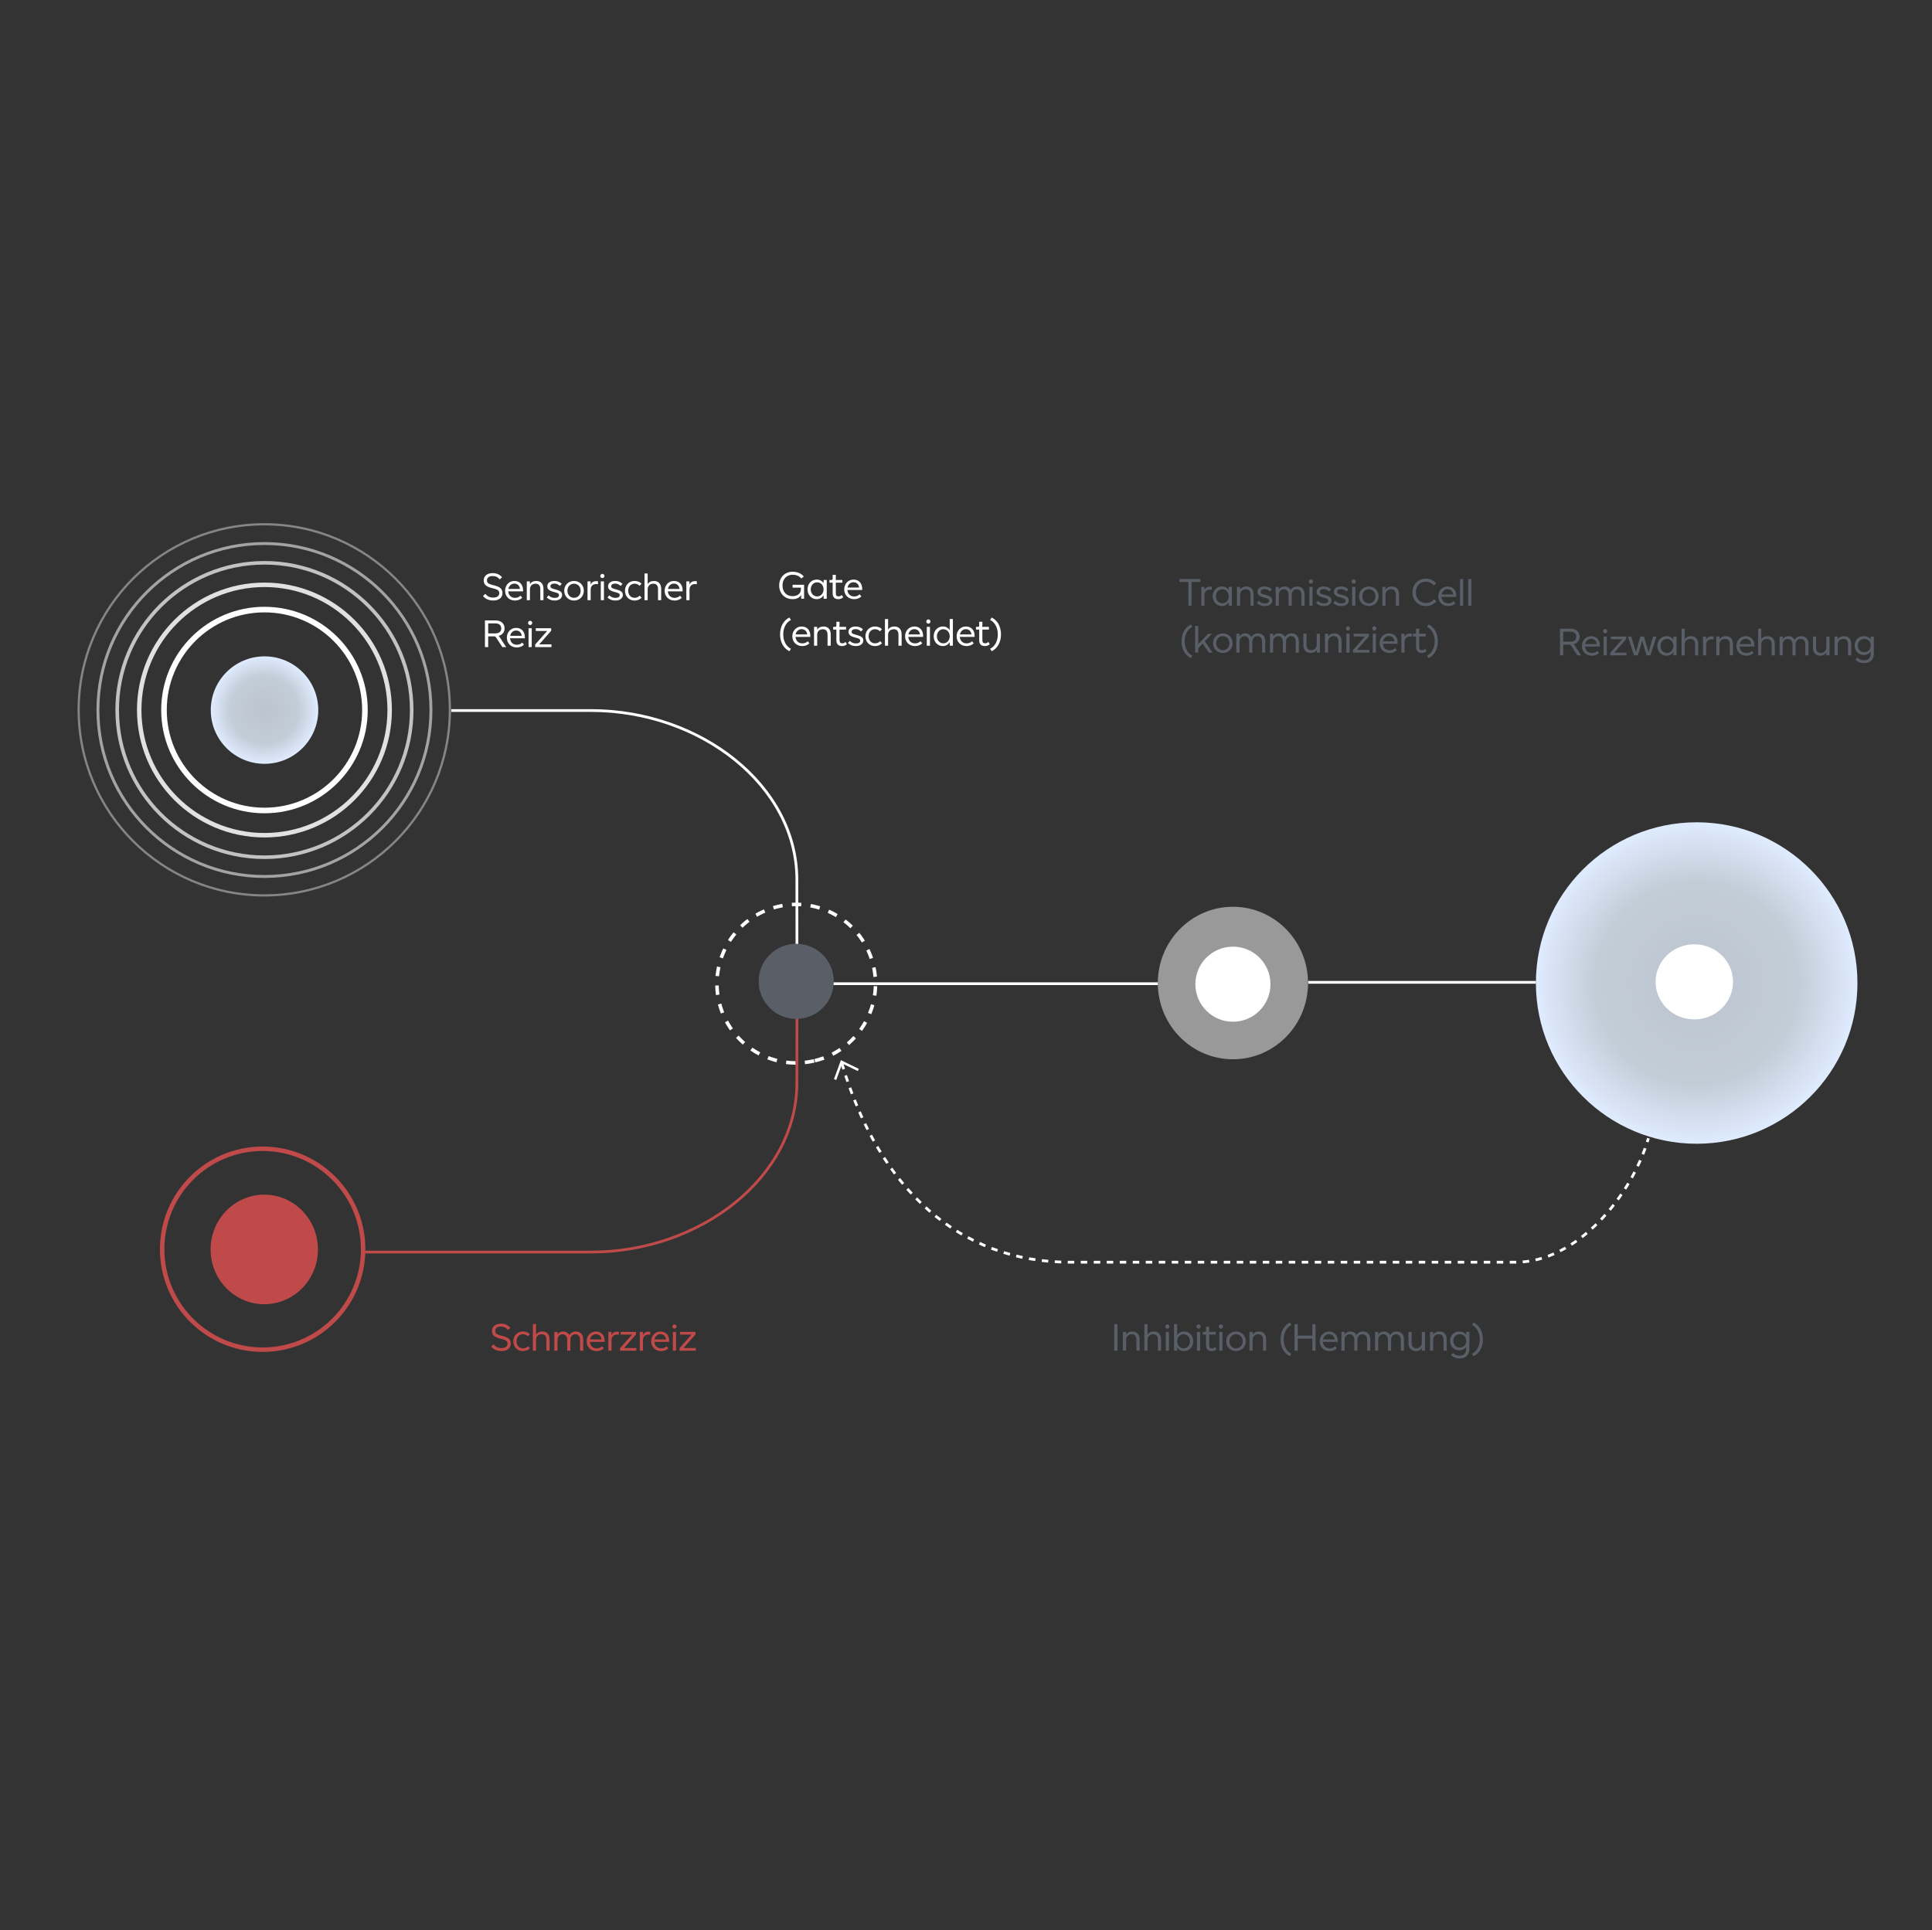 <svg width="1400" height="1399" viewBox="0 0 1400 1399" fill="none" xmlns="http://www.w3.org/2000/svg">
<rect x="0" y="0" width="1400" height="1399" fill="#333333" stroke="none"/>
<path d="M1229.47 829.002C1293.81 829.002 1345.97 776.843 1345.97 712.501C1345.97 648.159 1293.81 596 1229.47 596C1165.13 596 1112.97 648.159 1112.97 712.501C1112.97 776.843 1165.13 829.002 1229.47 829.002Z" fill="url(#paint0_radial_1457_4887)"/>
<path d="M1227.77 738.863C1243.27 738.863 1255.83 726.686 1255.83 711.651C1255.83 696.617 1243.27 684.439 1227.77 684.439C1212.26 684.439 1199.71 696.638 1199.71 711.651C1199.71 726.665 1212.26 738.863 1227.77 738.863Z" fill="white"/>
<path d="M1130.43 475V455.68H1132.02H1132.78H1138.1C1142.07 455.68 1144.65 457.976 1144.65 461.448C1144.65 464.192 1143.05 466.152 1140.37 466.908C1140.7 467.216 1140.95 467.58 1141.21 467.972L1145.8 475H1143.03L1138.57 468.168C1138.01 467.3 1137.82 467.244 1136.75 467.244H1132.78V475H1130.43ZM1132.78 465.088H1137.87C1140.67 465.088 1142.24 463.8 1142.24 461.504C1142.24 459.152 1140.67 457.836 1137.87 457.836H1132.78V465.088ZM1153.49 475.28C1149.29 475.28 1146.3 472.34 1146.3 468.168C1146.3 464.164 1149.21 461.084 1153.02 461.084C1156.94 461.084 1159.35 463.828 1159.35 467.804C1159.35 468.168 1159.35 468.392 1159.32 468.616H1148.62C1148.82 471.472 1150.72 473.32 1153.52 473.32C1155.12 473.32 1156.43 472.788 1157.47 471.752L1158.73 473.264C1157.44 474.552 1155.59 475.28 1153.49 475.28ZM1148.71 466.852H1157.08C1156.83 464.5 1155.29 463.016 1152.99 463.016C1150.81 463.016 1149.15 464.584 1148.71 466.852ZM1162.03 475V461.364H1164.32V475H1162.03ZM1163.18 459.012C1162.31 459.012 1161.66 458.34 1161.66 457.472C1161.66 456.604 1162.31 455.96 1163.18 455.96C1164.04 455.96 1164.69 456.604 1164.69 457.472C1164.69 458.34 1164.04 459.012 1163.18 459.012ZM1166.83 475V473.18L1175.54 463.324H1167.28V461.364H1178.42V463.184L1169.74 473.04H1178.64V475H1166.83ZM1179.63 461.364H1182.04L1185.12 471.5C1185.26 471.976 1185.34 472.256 1185.48 472.732C1185.62 472.256 1185.68 471.976 1185.82 471.5L1188.68 461.364H1191.28L1194.25 471.5C1194.39 471.976 1194.47 472.256 1194.61 472.732C1194.75 472.256 1194.81 471.976 1194.95 471.5L1197.92 461.364H1200.32L1195.93 475H1193.18L1190.33 465.48C1190.19 465.032 1190.1 464.724 1189.99 464.276C1189.85 464.724 1189.77 465.032 1189.63 465.48L1186.8 475H1184.06L1179.63 461.364ZM1207.65 475.28C1203.79 475.28 1200.96 472.256 1200.96 468.168C1200.96 464.08 1203.79 461.084 1207.65 461.084C1209.7 461.084 1211.43 461.98 1212.58 463.66V461.364H1214.88V475H1212.61V472.48C1211.46 474.272 1209.67 475.28 1207.65 475.28ZM1207.93 473.292C1210.59 473.292 1212.58 471.08 1212.58 468.168C1212.58 465.284 1210.59 463.072 1207.93 463.072C1205.27 463.072 1203.28 465.284 1203.28 468.168C1203.28 471.08 1205.27 473.292 1207.93 473.292ZM1218.52 475V455.68H1220.82V463.324C1221.8 461.896 1223.26 461.084 1225.36 461.084C1228.55 461.084 1230.62 463.044 1230.62 466.852V475H1228.32V467.048C1228.32 464.108 1226.87 463.072 1224.91 463.072C1222.47 463.072 1220.82 464.696 1220.82 467.104V475H1218.52ZM1234.07 475V461.364H1236.31V463.716C1236.9 462.344 1238.21 461.196 1240.4 461.196C1240.96 461.196 1241.35 461.224 1241.66 461.308V463.492C1241.29 463.38 1240.76 463.324 1240.31 463.324C1237.46 463.324 1236.36 465.396 1236.36 467.272V475H1234.07ZM1243.68 475V461.364H1245.95V463.324C1246.98 461.84 1248.52 461.084 1250.51 461.084C1253.84 461.084 1255.78 463.184 1255.78 466.852V475H1253.48V467.048C1253.48 464.444 1252.3 463.072 1250.06 463.072C1247.63 463.072 1245.98 464.696 1245.98 467.104V475H1243.68ZM1265.47 475.28C1261.27 475.28 1258.27 472.34 1258.27 468.168C1258.27 464.164 1261.19 461.084 1264.99 461.084C1268.91 461.084 1271.32 463.828 1271.32 467.804C1271.32 468.168 1271.32 468.392 1271.29 468.616H1260.6C1260.79 471.472 1262.7 473.32 1265.5 473.32C1267.09 473.32 1268.41 472.788 1269.45 471.752L1270.71 473.264C1269.42 474.552 1267.57 475.28 1265.47 475.28ZM1260.68 466.852H1269.05C1268.8 464.5 1267.26 463.016 1264.97 463.016C1262.78 463.016 1261.13 464.584 1260.68 466.852ZM1274.01 475V455.68H1276.3V463.324C1277.28 461.896 1278.74 461.084 1280.84 461.084C1284.03 461.084 1286.1 463.044 1286.1 466.852V475H1283.81V467.048C1283.81 464.108 1282.35 463.072 1280.39 463.072C1277.95 463.072 1276.3 464.696 1276.3 467.104V475H1274.01ZM1289.55 475V461.364H1291.82V463.38C1292.72 461.896 1294.06 461.112 1295.91 461.084C1297.9 461.028 1299.63 462.064 1300.44 463.716C1301.42 462.008 1303.1 461.084 1305.23 461.084C1308.45 461.084 1310.5 463.296 1310.5 466.852V475H1308.2V467.048C1308.2 464.612 1306.91 463.072 1304.78 463.072C1302.68 463.072 1301.17 464.752 1301.17 467.104V475H1298.88V467.048C1298.88 464.668 1297.53 463.072 1295.46 463.072C1293.36 463.072 1291.85 464.78 1291.85 467.104V475H1289.55ZM1319.02 475.28C1315.8 475.28 1313.73 473.096 1313.73 469.484V461.364H1316.03V469.288C1316.03 471.864 1317.26 473.264 1319.44 473.264C1321.77 473.264 1323.42 471.584 1323.42 469.232V461.364H1325.72V475H1323.45V472.9C1322.5 474.496 1321.01 475.28 1319.02 475.28ZM1329.36 475V461.364H1331.63V463.324C1332.67 461.84 1334.21 461.084 1336.2 461.084C1339.53 461.084 1341.46 463.184 1341.46 466.852V475H1339.16V467.048C1339.16 464.444 1337.99 463.072 1335.75 463.072C1333.31 463.072 1331.66 464.696 1331.66 467.104V475H1329.36ZM1350.93 480.6C1348.19 480.6 1346.06 479.816 1344.57 478.08L1346 476.54C1347.12 477.94 1348.77 478.612 1350.93 478.612C1353.84 478.612 1355.58 476.904 1355.58 473.684V472.256C1354.46 473.852 1352.78 474.72 1350.65 474.72C1346.7 474.72 1343.96 471.892 1343.96 467.888C1343.96 463.884 1346.7 461.084 1350.65 461.084C1352.78 461.084 1354.46 461.924 1355.61 463.52V461.364H1357.87V473.376C1357.87 478.108 1355.19 480.6 1350.93 480.6ZM1350.93 472.732C1353.67 472.732 1355.61 470.716 1355.61 467.888C1355.61 465.06 1353.67 463.072 1350.93 463.072C1348.19 463.072 1346.25 465.06 1346.25 467.888C1346.25 470.716 1348.19 472.732 1350.93 472.732Z" fill="#5A5E67"/>
<path d="M861.13 439V421.836H854.69V419.68H869.894V421.836H863.454V439H861.13ZM870.52 439V425.364H872.76V427.716C873.348 426.344 874.664 425.196 876.848 425.196C877.408 425.196 877.8 425.224 878.108 425.308V427.492C877.744 427.38 877.212 427.324 876.764 427.324C873.908 427.324 872.816 429.396 872.816 431.272V439H870.52ZM885.462 439.28C881.598 439.28 878.77 436.256 878.77 432.168C878.77 428.08 881.598 425.084 885.462 425.084C887.506 425.084 889.242 425.98 890.39 427.66V425.364H892.686V439H890.418V436.48C889.27 438.272 887.478 439.28 885.462 439.28ZM885.742 437.292C888.402 437.292 890.39 435.08 890.39 432.168C890.39 429.284 888.402 427.072 885.742 427.072C883.082 427.072 881.094 429.284 881.094 432.168C881.094 435.08 883.082 437.292 885.742 437.292ZM896.334 439V425.364H898.602V427.324C899.638 425.84 901.178 425.084 903.166 425.084C906.498 425.084 908.43 427.184 908.43 430.852V439H906.134V431.048C906.134 428.444 904.958 427.072 902.718 427.072C900.282 427.072 898.63 428.696 898.63 431.104V439H896.334ZM916.471 439.28C914.063 439.28 912.299 438.524 910.787 437.04L912.159 435.5C913.391 436.732 914.707 437.348 916.471 437.348C918.571 437.348 919.663 436.676 919.663 435.388C919.663 434.268 919.131 433.904 916.583 433.232L916.051 433.092C912.607 432.196 911.207 431.132 911.207 428.976C911.207 426.568 913.223 425.084 916.415 425.084C918.655 425.084 920.223 425.784 921.679 427.156L920.307 428.696C919.103 427.604 917.983 426.988 916.359 426.988C914.539 426.988 913.475 427.716 913.475 428.948C913.475 430.012 914.203 430.46 916.695 431.104L917.227 431.244C920.615 432.14 921.931 433.148 921.931 435.22C921.931 437.684 919.775 439.28 916.471 439.28ZM924.417 439V425.364H926.685V427.38C927.581 425.896 928.925 425.112 930.773 425.084C932.761 425.028 934.497 426.064 935.309 427.716C936.289 426.008 937.969 425.084 940.097 425.084C943.317 425.084 945.361 427.296 945.361 430.852V439H943.065V431.048C943.065 428.612 941.777 427.072 939.649 427.072C937.549 427.072 936.037 428.752 936.037 431.104V439H933.741V431.048C933.741 428.668 932.397 427.072 930.325 427.072C928.225 427.072 926.713 428.78 926.713 431.104V439H924.417ZM948.794 439V425.364H951.09V439H948.794ZM949.942 423.012C949.074 423.012 948.43 422.34 948.43 421.472C948.43 420.604 949.074 419.96 949.942 419.96C950.81 419.96 951.454 420.604 951.454 421.472C951.454 422.34 950.81 423.012 949.942 423.012ZM959.334 439.28C956.926 439.28 955.162 438.524 953.65 437.04L955.022 435.5C956.254 436.732 957.57 437.348 959.334 437.348C961.434 437.348 962.526 436.676 962.526 435.388C962.526 434.268 961.994 433.904 959.446 433.232L958.914 433.092C955.47 432.196 954.07 431.132 954.07 428.976C954.07 426.568 956.086 425.084 959.278 425.084C961.518 425.084 963.086 425.784 964.542 427.156L963.17 428.696C961.966 427.604 960.846 426.988 959.222 426.988C957.402 426.988 956.338 427.716 956.338 428.948C956.338 430.012 957.066 430.46 959.558 431.104L960.09 431.244C963.478 432.14 964.794 433.148 964.794 435.22C964.794 437.684 962.638 439.28 959.334 439.28ZM971.872 439.28C969.464 439.28 967.7 438.524 966.188 437.04L967.56 435.5C968.792 436.732 970.108 437.348 971.872 437.348C973.972 437.348 975.064 436.676 975.064 435.388C975.064 434.268 974.532 433.904 971.984 433.232L971.452 433.092C968.008 432.196 966.608 431.132 966.608 428.976C966.608 426.568 968.624 425.084 971.816 425.084C974.056 425.084 975.624 425.784 977.08 427.156L975.708 428.696C974.504 427.604 973.384 426.988 971.76 426.988C969.94 426.988 968.876 427.716 968.876 428.948C968.876 430.012 969.604 430.46 972.096 431.104L972.628 431.244C976.016 432.14 977.332 433.148 977.332 435.22C977.332 437.684 975.176 439.28 971.872 439.28ZM979.817 439V425.364H982.113V439H979.817ZM980.965 423.012C980.097 423.012 979.453 422.34 979.453 421.472C979.453 420.604 980.097 419.96 980.965 419.96C981.833 419.96 982.477 420.604 982.477 421.472C982.477 422.34 981.833 423.012 980.965 423.012ZM991.925 439.28C987.753 439.28 984.813 436.116 984.813 432.168C984.813 428.22 987.753 425.084 991.925 425.084C996.069 425.084 999.009 428.22 999.009 432.168C999.009 436.116 996.069 439.28 991.925 439.28ZM991.925 437.292C994.669 437.292 996.713 435.164 996.713 432.168C996.713 429.2 994.669 427.072 991.925 427.072C989.153 427.072 987.137 429.2 987.137 432.168C987.137 435.164 989.153 437.292 991.925 437.292ZM1001.69 439V425.364H1003.96V427.324C1005 425.84 1006.54 425.084 1008.53 425.084C1011.86 425.084 1013.79 427.184 1013.79 430.852V439H1011.49V431.048C1011.49 428.444 1010.32 427.072 1008.08 427.072C1005.64 427.072 1003.99 428.696 1003.99 431.104V439H1001.69ZM1033.27 439.28C1027.72 439.28 1023.55 435.276 1023.55 429.34C1023.55 423.404 1027.72 419.4 1033.27 419.4C1036.24 419.4 1038.92 420.632 1040.77 422.844L1038.98 424.328C1037.64 422.592 1035.51 421.584 1033.27 421.584C1029.07 421.584 1025.96 424.608 1025.96 429.34C1025.96 434.072 1029.04 437.096 1033.27 437.096C1035.68 437.096 1037.75 436.116 1039.12 434.324L1040.91 435.808C1039.09 438.02 1036.35 439.28 1033.27 439.28ZM1049.43 439.28C1045.23 439.28 1042.24 436.34 1042.24 432.168C1042.24 428.164 1045.15 425.084 1048.96 425.084C1052.88 425.084 1055.29 427.828 1055.29 431.804C1055.29 432.168 1055.29 432.392 1055.26 432.616H1044.56C1044.76 435.472 1046.66 437.32 1049.46 437.32C1051.06 437.32 1052.37 436.788 1053.41 435.752L1054.67 437.264C1053.38 438.552 1051.53 439.28 1049.43 439.28ZM1044.65 430.852H1053.02C1052.77 428.5 1051.23 427.016 1048.93 427.016C1046.75 427.016 1045.09 428.584 1044.65 430.852ZM1057.97 439V419.68H1060.27V439H1057.97ZM1063.92 439V419.68H1066.21V439H1063.92ZM856.174 464.796C856.174 459.168 858.666 454.688 862.95 452.56L864.042 454.352C860.57 456.088 858.47 460.008 858.47 464.796C858.47 469.584 860.57 473.504 864.042 475.24L862.95 477.032C858.666 474.904 856.174 470.424 856.174 464.796ZM866.008 473V453.68H868.304V467.008C868.528 466.672 868.78 466.364 869.116 466.028L875.472 459.364H878.244L873.036 464.796L878.72 473H876.004L871.468 466.392L868.948 469.024C868.444 469.528 868.304 469.836 868.304 470.536V473H866.008ZM886.128 473.28C881.956 473.28 879.016 470.116 879.016 466.168C879.016 462.22 881.956 459.084 886.128 459.084C890.272 459.084 893.212 462.22 893.212 466.168C893.212 470.116 890.272 473.28 886.128 473.28ZM886.128 471.292C888.872 471.292 890.916 469.164 890.916 466.168C890.916 463.2 888.872 461.072 886.128 461.072C883.356 461.072 881.34 463.2 881.34 466.168C881.34 469.164 883.356 471.292 886.128 471.292ZM895.896 473V459.364H898.164V461.38C899.06 459.896 900.404 459.112 902.252 459.084C904.24 459.028 905.976 460.064 906.788 461.716C907.768 460.008 909.448 459.084 911.576 459.084C914.796 459.084 916.84 461.296 916.84 464.852V473H914.544V465.048C914.544 462.612 913.256 461.072 911.128 461.072C909.028 461.072 907.516 462.752 907.516 465.104V473H905.22V465.048C905.22 462.668 903.876 461.072 901.804 461.072C899.704 461.072 898.192 462.78 898.192 465.104V473H895.896ZM920.274 473V459.364H922.542V461.38C923.438 459.896 924.782 459.112 926.63 459.084C928.618 459.028 930.354 460.064 931.166 461.716C932.146 460.008 933.826 459.084 935.954 459.084C939.174 459.084 941.218 461.296 941.218 464.852V473H938.922V465.048C938.922 462.612 937.634 461.072 935.506 461.072C933.406 461.072 931.894 462.752 931.894 465.104V473H929.598V465.048C929.598 462.668 928.254 461.072 926.182 461.072C924.082 461.072 922.57 462.78 922.57 465.104V473H920.274ZM949.747 473.28C946.527 473.28 944.455 471.096 944.455 467.484V459.364H946.751V467.288C946.751 469.864 947.983 471.264 950.167 471.264C952.491 471.264 954.143 469.584 954.143 467.232V459.364H956.439V473H954.171V470.9C953.219 472.496 951.735 473.28 949.747 473.28ZM960.087 473V459.364H962.355V461.324C963.391 459.84 964.931 459.084 966.919 459.084C970.251 459.084 972.183 461.184 972.183 464.852V473H969.887V465.048C969.887 462.444 968.711 461.072 966.471 461.072C964.035 461.072 962.383 462.696 962.383 465.104V473H960.087ZM975.633 473V459.364H977.929V473H975.633ZM976.781 457.012C975.913 457.012 975.269 456.34 975.269 455.472C975.269 454.604 975.913 453.96 976.781 453.96C977.649 453.96 978.293 454.604 978.293 455.472C978.293 456.34 977.649 457.012 976.781 457.012ZM980.432 473V471.18L989.14 461.324H980.88V459.364H992.024V461.184L983.344 471.04H992.248V473H980.432ZM994.747 473V459.364H997.043V473H994.747ZM995.895 457.012C995.027 457.012 994.383 456.34 994.383 455.472C994.383 454.604 995.027 453.96 995.895 453.96C996.763 453.96 997.407 454.604 997.407 455.472C997.407 456.34 996.763 457.012 995.895 457.012ZM1006.94 473.28C1002.74 473.28 999.743 470.34 999.743 466.168C999.743 462.164 1002.65 459.084 1006.46 459.084C1010.38 459.084 1012.79 461.828 1012.79 465.804C1012.79 466.168 1012.79 466.392 1012.76 466.616H1002.07C1002.26 469.472 1004.17 471.32 1006.97 471.32C1008.56 471.32 1009.88 470.788 1010.91 469.752L1012.17 471.264C1010.89 472.552 1009.04 473.28 1006.94 473.28ZM1002.15 464.852H1010.52C1010.27 462.5 1008.73 461.016 1006.43 461.016C1004.25 461.016 1002.6 462.584 1002.15 464.852ZM1015.47 473V459.364H1017.71V461.716C1018.3 460.344 1019.62 459.196 1021.8 459.196C1022.36 459.196 1022.75 459.224 1023.06 459.308V461.492C1022.7 461.38 1022.17 461.324 1021.72 461.324C1018.86 461.324 1017.77 463.396 1017.77 465.272V473H1015.47ZM1030.2 473.28C1027.6 473.28 1026.14 471.796 1026.14 469.136V461.324H1023.82V459.364H1025.19C1025.92 459.364 1026.14 459.084 1026.14 458.272V455.64H1028.44V458.272C1028.44 458.832 1028.38 459.14 1028.24 459.364H1033.17V461.324H1028.44V468.912C1028.44 470.564 1029 471.264 1030.42 471.264C1031.29 471.264 1031.94 471.012 1032.8 470.284L1033.78 471.964C1032.66 472.916 1031.52 473.28 1030.2 473.28ZM1041.93 464.796C1041.93 470.424 1039.46 474.904 1035.18 477.032L1034.06 475.24C1037.53 473.504 1039.63 469.584 1039.63 464.796C1039.63 460.008 1037.53 456.088 1034.06 454.352L1035.18 452.56C1039.46 454.688 1041.93 459.168 1041.93 464.796Z" fill="#5A5E67"/>
<path d="M893.424 767.776C923.492 767.776 947.848 743.019 947.848 712.502C947.848 681.984 923.472 657.228 893.424 657.228C863.376 657.228 839 681.984 839 712.502C839 743.019 863.376 767.776 893.424 767.776Z" fill="white" fill-opacity="0.5"/>
<path d="M893.424 740.563C908.458 740.563 920.636 728.386 920.636 713.352C920.636 698.317 908.458 686.14 893.424 686.14C878.389 686.14 866.212 698.338 866.212 713.352C866.212 728.365 878.389 740.563 893.424 740.563Z" fill="white"/>
<path d="M574.254 434.28C568.766 434.28 564.622 430.276 564.622 424.34C564.622 418.404 568.794 414.4 574.338 414.4C577.81 414.4 580.61 415.632 582.458 417.844L580.666 419.328C579.322 417.592 577.194 416.584 574.338 416.584C570.138 416.584 567.03 419.608 567.03 424.34C567.03 429.072 570.026 432.096 574.254 432.096C577.81 432.096 580.358 430.276 580.358 427.112V425.936H574.338V423.836H582.682V434H580.554V431.2C579.322 433.272 577.306 434.28 574.254 434.28ZM591.859 434.28C587.995 434.28 585.167 431.256 585.167 427.168C585.167 423.08 587.995 420.084 591.859 420.084C593.903 420.084 595.639 420.98 596.787 422.66V420.364H599.083V434H596.815V431.48C595.667 433.272 593.875 434.28 591.859 434.28ZM592.139 432.292C594.799 432.292 596.787 430.08 596.787 427.168C596.787 424.284 594.799 422.072 592.139 422.072C589.479 422.072 587.491 424.284 587.491 427.168C587.491 430.08 589.479 432.292 592.139 432.292ZM607.435 434.28C604.831 434.28 603.375 432.796 603.375 430.136V422.324H601.051V420.364H602.423C603.151 420.364 603.375 420.084 603.375 419.272V416.64H605.671V419.272C605.671 419.832 605.615 420.14 605.475 420.364H610.403V422.324H605.671V429.912C605.671 431.564 606.231 432.264 607.659 432.264C608.527 432.264 609.171 432.012 610.039 431.284L611.019 432.964C609.899 433.916 608.751 434.28 607.435 434.28ZM618.942 434.28C614.742 434.28 611.746 431.34 611.746 427.168C611.746 423.164 614.658 420.084 618.466 420.084C622.386 420.084 624.794 422.828 624.794 426.804C624.794 427.168 624.794 427.392 624.766 427.616H614.07C614.266 430.472 616.17 432.32 618.97 432.32C620.566 432.32 621.882 431.788 622.918 430.752L624.178 432.264C622.89 433.552 621.042 434.28 618.942 434.28ZM614.154 425.852H622.526C622.274 423.5 620.734 422.016 618.438 422.016C616.254 422.016 614.602 423.584 614.154 425.852ZM565.266 459.796C565.266 454.168 567.758 449.688 572.042 447.56L573.134 449.352C569.662 451.088 567.562 455.008 567.562 459.796C567.562 464.584 569.662 468.504 573.134 470.24L572.042 472.032C567.758 469.904 565.266 465.424 565.266 459.796ZM581.344 468.28C577.144 468.28 574.148 465.34 574.148 461.168C574.148 457.164 577.06 454.084 580.868 454.084C584.788 454.084 587.196 456.828 587.196 460.804C587.196 461.168 587.196 461.392 587.168 461.616H576.472C576.668 464.472 578.572 466.32 581.372 466.32C582.968 466.32 584.284 465.788 585.32 464.752L586.58 466.264C585.292 467.552 583.444 468.28 581.344 468.28ZM576.556 459.852H584.928C584.676 457.5 583.136 456.016 580.84 456.016C578.656 456.016 577.004 457.584 576.556 459.852ZM589.879 468V454.364H592.147V456.324C593.183 454.84 594.723 454.084 596.711 454.084C600.043 454.084 601.975 456.184 601.975 459.852V468H599.679V460.048C599.679 457.444 598.503 456.072 596.263 456.072C593.827 456.072 592.175 457.696 592.175 460.104V468H589.879ZM610.129 468.28C607.525 468.28 606.069 466.796 606.069 464.136V456.324H603.745V454.364H605.117C605.845 454.364 606.069 454.084 606.069 453.272V450.64H608.365V453.272C608.365 453.832 608.309 454.14 608.169 454.364H613.097V456.324H608.365V463.912C608.365 465.564 608.925 466.264 610.353 466.264C611.221 466.264 611.865 466.012 612.733 465.284L613.713 466.964C612.593 467.916 611.445 468.28 610.129 468.28ZM620.121 468.28C617.713 468.28 615.949 467.524 614.437 466.04L615.809 464.5C617.041 465.732 618.357 466.348 620.121 466.348C622.221 466.348 623.313 465.676 623.313 464.388C623.313 463.268 622.781 462.904 620.233 462.232L619.701 462.092C616.257 461.196 614.857 460.132 614.857 457.976C614.857 455.568 616.873 454.084 620.065 454.084C622.305 454.084 623.873 454.784 625.329 456.156L623.957 457.696C622.753 456.604 621.633 455.988 620.009 455.988C618.189 455.988 617.125 456.716 617.125 457.948C617.125 459.012 617.853 459.46 620.345 460.104L620.877 460.244C624.265 461.14 625.581 462.148 625.581 464.22C625.581 466.684 623.425 468.28 620.121 468.28ZM634.031 468.28C630.055 468.28 627.115 465.284 627.115 461.168C627.115 457.08 630.055 454.084 634.031 454.084C636.075 454.084 637.867 454.756 639.099 456.044L637.671 457.584C636.607 456.52 635.543 456.072 634.031 456.072C631.343 456.072 629.439 458.2 629.439 461.168C629.439 464.136 631.343 466.292 634.031 466.292C635.599 466.292 636.719 465.816 637.783 464.724L639.155 466.236C637.867 467.58 636.075 468.28 634.031 468.28ZM641.261 468V448.68H643.557V456.324C644.537 454.896 645.993 454.084 648.093 454.084C651.285 454.084 653.357 456.044 653.357 459.852V468H651.061V460.048C651.061 457.108 649.605 456.072 647.645 456.072C645.209 456.072 643.557 457.696 643.557 460.104V468H641.261ZM663.05 468.28C658.85 468.28 655.854 465.34 655.854 461.168C655.854 457.164 658.766 454.084 662.574 454.084C666.494 454.084 668.902 456.828 668.902 460.804C668.902 461.168 668.902 461.392 668.874 461.616H658.178C658.374 464.472 660.278 466.32 663.078 466.32C664.674 466.32 665.99 465.788 667.026 464.752L668.286 466.264C666.998 467.552 665.15 468.28 663.05 468.28ZM658.262 459.852H666.634C666.382 457.5 664.842 456.016 662.546 456.016C660.362 456.016 658.71 457.584 658.262 459.852ZM671.586 468V454.364H673.882V468H671.586ZM672.734 452.012C671.866 452.012 671.222 451.34 671.222 450.472C671.222 449.604 671.866 448.96 672.734 448.96C673.602 448.96 674.246 449.604 674.246 450.472C674.246 451.34 673.602 452.012 672.734 452.012ZM683.274 468.28C679.41 468.28 676.582 465.256 676.582 461.168C676.582 457.08 679.41 454.084 683.274 454.084C685.318 454.084 687.054 454.98 688.202 456.66V448.68H690.498V468H688.23V465.48C687.082 467.272 685.29 468.28 683.274 468.28ZM683.554 466.292C686.214 466.292 688.202 464.08 688.202 461.168C688.202 458.284 686.214 456.072 683.554 456.072C680.894 456.072 678.906 458.284 678.906 461.168C678.906 464.08 680.894 466.292 683.554 466.292ZM700.39 468.28C696.19 468.28 693.194 465.34 693.194 461.168C693.194 457.164 696.106 454.084 699.914 454.084C703.834 454.084 706.242 456.828 706.242 460.804C706.242 461.168 706.242 461.392 706.214 461.616H695.518C695.714 464.472 697.618 466.32 700.418 466.32C702.014 466.32 703.33 465.788 704.366 464.752L705.626 466.264C704.338 467.552 702.49 468.28 700.39 468.28ZM695.602 459.852H703.974C703.722 457.5 702.182 456.016 699.886 456.016C697.702 456.016 696.05 457.584 695.602 459.852ZM713.629 468.28C711.025 468.28 709.569 466.796 709.569 464.136V456.324H707.245V454.364H708.617C709.345 454.364 709.569 454.084 709.569 453.272V450.64H711.865V453.272C711.865 453.832 711.809 454.14 711.669 454.364H716.597V456.324H711.865V463.912C711.865 465.564 712.425 466.264 713.853 466.264C714.721 466.264 715.365 466.012 716.233 465.284L717.213 466.964C716.093 467.916 714.945 468.28 713.629 468.28ZM725.354 459.796C725.354 465.424 722.89 469.904 718.606 472.032L717.486 470.24C720.958 468.504 723.058 464.584 723.058 459.796C723.058 455.008 720.958 451.088 717.486 449.352L718.606 447.56C722.89 449.688 725.354 454.168 725.354 459.796Z" fill="white"/>
<path d="M363.512 979.252C360.264 979.252 357.688 978.132 355.98 975.976L357.66 974.436C359.34 976.34 360.852 977.124 363.512 977.124C366.116 977.124 367.768 975.976 367.768 973.932C367.768 972.196 366.872 971.356 363.792 970.572L362.112 970.152C358.248 969.172 356.512 967.548 356.512 964.776C356.512 961.416 359.088 959.4 363.008 959.4C365.808 959.4 368.048 960.352 369.812 962.396L368.132 963.936C366.452 962.088 365.136 961.528 362.784 961.528C360.432 961.528 358.864 962.676 358.864 964.692C358.864 966.316 359.9 967.24 362.7 967.94L364.38 968.36C368.468 969.396 370.12 970.992 370.12 973.876C370.12 977.18 367.488 979.252 363.512 979.252ZM378.91 979.28C374.934 979.28 371.994 976.284 371.994 972.168C371.994 968.08 374.934 965.084 378.91 965.084C380.954 965.084 382.746 965.756 383.978 967.044L382.55 968.584C381.486 967.52 380.422 967.072 378.91 967.072C376.222 967.072 374.318 969.2 374.318 972.168C374.318 975.136 376.222 977.292 378.91 977.292C380.478 977.292 381.598 976.816 382.662 975.724L384.034 977.236C382.746 978.58 380.954 979.28 378.91 979.28ZM386.14 979V959.68H388.436V967.324C389.416 965.896 390.872 965.084 392.972 965.084C396.164 965.084 398.236 967.044 398.236 970.852V979H395.94V971.048C395.94 968.108 394.484 967.072 392.524 967.072C390.088 967.072 388.436 968.696 388.436 971.104V979H386.14ZM401.686 979V965.364H403.954V967.38C404.85 965.896 406.194 965.112 408.042 965.084C410.03 965.028 411.766 966.064 412.578 967.716C413.558 966.008 415.238 965.084 417.366 965.084C420.586 965.084 422.63 967.296 422.63 970.852V979H420.334V971.048C420.334 968.612 419.046 967.072 416.918 967.072C414.818 967.072 413.306 968.752 413.306 971.104V979H411.01V971.048C411.01 968.668 409.666 967.072 407.594 967.072C405.494 967.072 403.982 968.78 403.982 971.104V979H401.686ZM432.307 979.28C428.107 979.28 425.111 976.34 425.111 972.168C425.111 968.164 428.023 965.084 431.831 965.084C435.751 965.084 438.159 967.828 438.159 971.804C438.159 972.168 438.159 972.392 438.131 972.616H427.435C427.631 975.472 429.535 977.32 432.335 977.32C433.931 977.32 435.247 976.788 436.283 975.752L437.543 977.264C436.255 978.552 434.407 979.28 432.307 979.28ZM427.519 970.852H435.891C435.639 968.5 434.099 967.016 431.803 967.016C429.619 967.016 427.967 968.584 427.519 970.852ZM440.843 979V965.364H443.083V967.716C443.671 966.344 444.987 965.196 447.171 965.196C447.731 965.196 448.123 965.224 448.431 965.308V967.492C448.067 967.38 447.535 967.324 447.087 967.324C444.231 967.324 443.139 969.396 443.139 971.272V979H440.843ZM449.307 979V977.18L458.015 967.324H449.755V965.364H460.899V967.184L452.219 977.04H461.123V979H449.307ZM463.621 979V965.364H465.861V967.716C466.449 966.344 467.765 965.196 469.949 965.196C470.509 965.196 470.901 965.224 471.209 965.308V967.492C470.845 967.38 470.313 967.324 469.865 967.324C467.009 967.324 465.917 969.396 465.917 971.272V979H463.621ZM479.067 979.28C474.867 979.28 471.871 976.34 471.871 972.168C471.871 968.164 474.783 965.084 478.591 965.084C482.511 965.084 484.919 967.828 484.919 971.804C484.919 972.168 484.919 972.392 484.891 972.616H474.195C474.391 975.472 476.295 977.32 479.095 977.32C480.691 977.32 482.007 976.788 483.043 975.752L484.303 977.264C483.015 978.552 481.167 979.28 479.067 979.28ZM474.279 970.852H482.651C482.399 968.5 480.859 967.016 478.563 967.016C476.379 967.016 474.727 968.584 474.279 970.852ZM487.603 979V965.364H489.899V979H487.603ZM488.751 963.012C487.883 963.012 487.239 962.34 487.239 961.472C487.239 960.604 487.883 959.96 488.751 959.96C489.619 959.96 490.263 960.604 490.263 961.472C490.263 962.34 489.619 963.012 488.751 963.012ZM492.403 979V977.18L501.111 967.324H492.851V965.364H503.995V967.184L495.315 977.04H504.219V979H492.403Z" fill="#C04A4A"/>
<path d="M357.512 435.252C354.264 435.252 351.688 434.132 349.98 431.976L351.66 430.436C353.34 432.34 354.852 433.124 357.512 433.124C360.116 433.124 361.768 431.976 361.768 429.932C361.768 428.196 360.872 427.356 357.792 426.572L356.112 426.152C352.248 425.172 350.512 423.548 350.512 420.776C350.512 417.416 353.088 415.4 357.008 415.4C359.808 415.4 362.048 416.352 363.812 418.396L362.132 419.936C360.452 418.088 359.136 417.528 356.784 417.528C354.432 417.528 352.864 418.676 352.864 420.692C352.864 422.316 353.9 423.24 356.7 423.94L358.38 424.36C362.468 425.396 364.12 426.992 364.12 429.876C364.12 433.18 361.488 435.252 357.512 435.252ZM373.19 435.28C368.99 435.28 365.994 432.34 365.994 428.168C365.994 424.164 368.906 421.084 372.714 421.084C376.634 421.084 379.042 423.828 379.042 427.804C379.042 428.168 379.042 428.392 379.014 428.616H368.318C368.514 431.472 370.418 433.32 373.218 433.32C374.814 433.32 376.13 432.788 377.166 431.752L378.426 433.264C377.138 434.552 375.29 435.28 373.19 435.28ZM368.402 426.852H376.774C376.522 424.5 374.982 423.016 372.686 423.016C370.502 423.016 368.85 424.584 368.402 426.852ZM381.726 435V421.364H383.994V423.324C385.03 421.84 386.57 421.084 388.558 421.084C391.89 421.084 393.822 423.184 393.822 426.852V435H391.526V427.048C391.526 424.444 390.35 423.072 388.11 423.072C385.674 423.072 384.022 424.696 384.022 427.104V435H381.726ZM401.864 435.28C399.456 435.28 397.692 434.524 396.18 433.04L397.552 431.5C398.784 432.732 400.1 433.348 401.864 433.348C403.964 433.348 405.056 432.676 405.056 431.388C405.056 430.268 404.524 429.904 401.976 429.232L401.444 429.092C398 428.196 396.6 427.132 396.6 424.976C396.6 422.568 398.616 421.084 401.808 421.084C404.048 421.084 405.616 421.784 407.072 423.156L405.7 424.696C404.496 423.604 403.376 422.988 401.752 422.988C399.932 422.988 398.868 423.716 398.868 424.948C398.868 426.012 399.596 426.46 402.088 427.104L402.62 427.244C406.008 428.14 407.324 429.148 407.324 431.22C407.324 433.684 405.168 435.28 401.864 435.28ZM415.969 435.28C411.797 435.28 408.857 432.116 408.857 428.168C408.857 424.22 411.797 421.084 415.969 421.084C420.113 421.084 423.053 424.22 423.053 428.168C423.053 432.116 420.113 435.28 415.969 435.28ZM415.969 433.292C418.713 433.292 420.757 431.164 420.757 428.168C420.757 425.2 418.713 423.072 415.969 423.072C413.197 423.072 411.181 425.2 411.181 428.168C411.181 431.164 413.197 433.292 415.969 433.292ZM425.737 435V421.364H427.977V423.716C428.565 422.344 429.881 421.196 432.065 421.196C432.625 421.196 433.017 421.224 433.325 421.308V423.492C432.961 423.38 432.429 423.324 431.981 423.324C429.125 423.324 428.033 425.396 428.033 427.272V435H425.737ZM435.349 435V421.364H437.645V435H435.349ZM436.497 419.012C435.629 419.012 434.985 418.34 434.985 417.472C434.985 416.604 435.629 415.96 436.497 415.96C437.365 415.96 438.009 416.604 438.009 417.472C438.009 418.34 437.365 419.012 436.497 419.012ZM445.889 435.28C443.481 435.28 441.717 434.524 440.205 433.04L441.577 431.5C442.809 432.732 444.125 433.348 445.889 433.348C447.989 433.348 449.081 432.676 449.081 431.388C449.081 430.268 448.549 429.904 446.001 429.232L445.469 429.092C442.025 428.196 440.625 427.132 440.625 424.976C440.625 422.568 442.641 421.084 445.833 421.084C448.073 421.084 449.641 421.784 451.097 423.156L449.725 424.696C448.521 423.604 447.401 422.988 445.777 422.988C443.957 422.988 442.893 423.716 442.893 424.948C442.893 426.012 443.621 426.46 446.113 427.104L446.645 427.244C450.033 428.14 451.349 429.148 451.349 431.22C451.349 433.684 449.193 435.28 445.889 435.28ZM459.799 435.28C455.823 435.28 452.883 432.284 452.883 428.168C452.883 424.08 455.823 421.084 459.799 421.084C461.843 421.084 463.635 421.756 464.867 423.044L463.439 424.584C462.375 423.52 461.311 423.072 459.799 423.072C457.111 423.072 455.207 425.2 455.207 428.168C455.207 431.136 457.111 433.292 459.799 433.292C461.367 433.292 462.487 432.816 463.551 431.724L464.923 433.236C463.635 434.58 461.843 435.28 459.799 435.28ZM467.029 435V415.68H469.325V423.324C470.305 421.896 471.761 421.084 473.861 421.084C477.053 421.084 479.125 423.044 479.125 426.852V435H476.829V427.048C476.829 424.108 475.373 423.072 473.413 423.072C470.977 423.072 469.325 424.696 469.325 427.104V435H467.029ZM488.818 435.28C484.618 435.28 481.622 432.34 481.622 428.168C481.622 424.164 484.534 421.084 488.342 421.084C492.262 421.084 494.67 423.828 494.67 427.804C494.67 428.168 494.67 428.392 494.642 428.616H483.946C484.142 431.472 486.046 433.32 488.846 433.32C490.442 433.32 491.758 432.788 492.794 431.752L494.054 433.264C492.766 434.552 490.918 435.28 488.818 435.28ZM484.03 426.852H492.402C492.15 424.5 490.61 423.016 488.314 423.016C486.13 423.016 484.478 424.584 484.03 426.852ZM497.354 435V421.364H499.594V423.716C500.182 422.344 501.498 421.196 503.682 421.196C504.242 421.196 504.634 421.224 504.942 421.308V423.492C504.578 423.38 504.046 423.324 503.598 423.324C500.742 423.324 499.65 425.396 499.65 427.272V435H497.354ZM351.408 469V449.68H353.004H353.76H359.08C363.056 449.68 365.632 451.976 365.632 455.448C365.632 458.192 364.036 460.152 361.348 460.908C361.684 461.216 361.936 461.58 362.188 461.972L366.78 469H364.008L359.556 462.168C358.996 461.3 358.8 461.244 357.736 461.244H353.76V469H351.408ZM353.76 459.088H358.856C361.656 459.088 363.224 457.8 363.224 455.504C363.224 453.152 361.656 451.836 358.856 451.836H353.76V459.088ZM374.475 469.28C370.275 469.28 367.279 466.34 367.279 462.168C367.279 458.164 370.191 455.084 373.999 455.084C377.919 455.084 380.327 457.828 380.327 461.804C380.327 462.168 380.327 462.392 380.299 462.616H369.603C369.799 465.472 371.703 467.32 374.503 467.32C376.099 467.32 377.415 466.788 378.451 465.752L379.711 467.264C378.423 468.552 376.575 469.28 374.475 469.28ZM369.687 460.852H378.059C377.807 458.5 376.267 457.016 373.971 457.016C371.787 457.016 370.135 458.584 369.687 460.852ZM383.011 469V455.364H385.307V469H383.011ZM384.159 453.012C383.291 453.012 382.647 452.34 382.647 451.472C382.647 450.604 383.291 449.96 384.159 449.96C385.027 449.96 385.671 450.604 385.671 451.472C385.671 452.34 385.027 453.012 384.159 453.012ZM387.811 469V467.18L396.519 457.324H388.259V455.364H399.403V457.184L390.723 467.04H399.627V469H387.811Z" fill="white"/>
<path d="M191.5 945.306C212.979 945.306 230.392 927.531 230.392 905.604C230.392 883.677 212.979 865.902 191.5 865.902C170.021 865.902 152.608 883.677 152.608 905.604C152.608 927.531 170.021 945.306 191.5 945.306Z" fill="#C04A4A"/>
<path d="M190.322 978.257C230.535 978.257 263.134 945.658 263.134 905.445C263.134 865.233 230.535 832.634 190.322 832.634C150.11 832.634 117.511 865.233 117.511 905.445C117.511 945.658 150.11 978.257 190.322 978.257Z" stroke="#C04A4A" stroke-width="3.241" stroke-miterlimit="10"/>
<path d="M327 515C371.447 515 341.477 515 428.345 515C507.674 515 577.439 569.5 577.439 637.487C577.439 661.897 577.5 678.833 577.5 684.5" stroke="white" stroke-width="2"/>
<path d="M264.5 907.5C308.947 907.5 341.477 907.5 428.345 907.5C507.674 907.5 577.439 853 577.439 785.013C577.439 760.603 577.5 743.667 577.5 738" stroke="#C04A4A" stroke-width="2"/>
<path d="M610 770.5C637 862.5 695.809 914.855 775.138 914.855C862.006 914.855 945.528 914.855 989.974 914.855C1054.75 914.855 1054.93 914.855 1098.51 914.855C1142.09 914.855 1182 868.001 1194.5 825.001" stroke="white" stroke-width="2" stroke-dasharray="4.71 4.71"/>
<path d="M603 713H839" stroke="white" stroke-width="2"/>
<path d="M948 712H1113" stroke="white" stroke-width="2"/>
<path d="M807.408 979V959.68H809.76V979H807.408ZM813.704 979V965.364H815.972V967.324C817.008 965.84 818.548 965.084 820.536 965.084C823.868 965.084 825.8 967.184 825.8 970.852V979H823.504V971.048C823.504 968.444 822.328 967.072 820.088 967.072C817.652 967.072 816 968.696 816 971.104V979H813.704ZM829.25 979V959.68H831.546V967.324C832.526 965.896 833.982 965.084 836.082 965.084C839.274 965.084 841.346 967.044 841.346 970.852V979H839.05V971.048C839.05 968.108 837.594 967.072 835.634 967.072C833.198 967.072 831.546 968.696 831.546 971.104V979H829.25ZM844.795 979V965.364H847.091V979H844.795ZM845.943 963.012C845.075 963.012 844.431 962.34 844.431 961.472C844.431 960.604 845.075 959.96 845.943 959.96C846.811 959.96 847.455 960.604 847.455 961.472C847.455 962.34 846.811 963.012 845.943 963.012ZM857.967 979.28C855.895 979.28 854.187 978.384 853.011 976.704V979H850.743V959.68H853.039V967.856C854.159 966.092 855.951 965.084 857.967 965.084C861.831 965.084 864.659 968.08 864.659 972.168C864.659 976.256 861.831 979.28 857.967 979.28ZM857.687 977.292C860.347 977.292 862.335 975.08 862.335 972.168C862.335 969.284 860.347 967.072 857.687 967.072C855.027 967.072 853.039 969.284 853.039 972.168C853.039 975.08 855.027 977.292 857.687 977.292ZM867.355 979V965.364H869.651V979H867.355ZM868.503 963.012C867.635 963.012 866.991 962.34 866.991 961.472C866.991 960.604 867.635 959.96 868.503 959.96C869.371 959.96 870.015 960.604 870.015 961.472C870.015 962.34 869.371 963.012 868.503 963.012ZM878.006 979.28C875.402 979.28 873.946 977.796 873.946 975.136V967.324H871.622V965.364H872.994C873.722 965.364 873.946 965.084 873.946 964.272V961.64H876.242V964.272C876.242 964.832 876.186 965.14 876.046 965.364H880.974V967.324H876.242V974.912C876.242 976.564 876.802 977.264 878.23 977.264C879.098 977.264 879.742 977.012 880.611 976.284L881.59 977.964C880.471 978.916 879.322 979.28 878.006 979.28ZM883.543 979V965.364H885.839V979H883.543ZM884.691 963.012C883.823 963.012 883.179 962.34 883.179 961.472C883.179 960.604 883.823 959.96 884.691 959.96C885.559 959.96 886.203 960.604 886.203 961.472C886.203 962.34 885.559 963.012 884.691 963.012ZM895.651 979.28C891.479 979.28 888.539 976.116 888.539 972.168C888.539 968.22 891.479 965.084 895.651 965.084C899.795 965.084 902.735 968.22 902.735 972.168C902.735 976.116 899.795 979.28 895.651 979.28ZM895.651 977.292C898.395 977.292 900.439 975.164 900.439 972.168C900.439 969.2 898.395 967.072 895.651 967.072C892.879 967.072 890.863 969.2 890.863 972.168C890.863 975.164 892.879 977.292 895.651 977.292ZM905.419 979V965.364H907.687V967.324C908.723 965.84 910.263 965.084 912.251 965.084C915.583 965.084 917.515 967.184 917.515 970.852V979H915.219V971.048C915.219 968.444 914.043 967.072 911.803 967.072C909.367 967.072 907.715 968.696 907.715 971.104V979H905.419ZM927.921 970.796C927.921 965.168 930.413 960.688 934.697 958.56L935.789 960.352C932.317 962.088 930.217 966.008 930.217 970.796C930.217 975.584 932.317 979.504 935.789 981.24L934.697 983.032C930.413 980.904 927.921 976.424 927.921 970.796ZM950.971 979V970.208H940.415V979H938.063V959.68H940.415V968.052H950.971V959.68H953.323V979H950.971ZM963.509 979.28C959.309 979.28 956.313 976.34 956.313 972.168C956.313 968.164 959.225 965.084 963.033 965.084C966.953 965.084 969.361 967.828 969.361 971.804C969.361 972.168 969.361 972.392 969.333 972.616H958.637C958.833 975.472 960.737 977.32 963.537 977.32C965.133 977.32 966.449 976.788 967.485 975.752L968.745 977.264C967.457 978.552 965.609 979.28 963.509 979.28ZM958.721 970.852H967.093C966.841 968.5 965.301 967.016 963.005 967.016C960.821 967.016 959.169 968.584 958.721 970.852ZM972.045 979V965.364H974.313V967.38C975.209 965.896 976.553 965.112 978.401 965.084C980.389 965.028 982.125 966.064 982.937 967.716C983.917 966.008 985.597 965.084 987.725 965.084C990.945 965.084 992.989 967.296 992.989 970.852V979H990.693V971.048C990.693 968.612 989.405 967.072 987.277 967.072C985.177 967.072 983.665 968.752 983.665 971.104V979H981.369V971.048C981.369 968.668 980.025 967.072 977.953 967.072C975.853 967.072 974.341 968.78 974.341 971.104V979H972.045ZM996.423 979V965.364H998.691V967.38C999.587 965.896 1000.93 965.112 1002.78 965.084C1004.77 965.028 1006.5 966.064 1007.31 967.716C1008.29 966.008 1009.97 965.084 1012.1 965.084C1015.32 965.084 1017.37 967.296 1017.37 970.852V979H1015.07V971.048C1015.07 968.612 1013.78 967.072 1011.65 967.072C1009.55 967.072 1008.04 968.752 1008.04 971.104V979H1005.75V971.048C1005.75 968.668 1004.4 967.072 1002.33 967.072C1000.23 967.072 998.719 968.78 998.719 971.104V979H996.423ZM1025.9 979.28C1022.68 979.28 1020.6 977.096 1020.6 973.484V965.364H1022.9V973.288C1022.9 975.864 1024.13 977.264 1026.32 977.264C1028.64 977.264 1030.29 975.584 1030.29 973.232V965.364H1032.59V979H1030.32V976.9C1029.37 978.496 1027.88 979.28 1025.9 979.28ZM1036.24 979V965.364H1038.5V967.324C1039.54 965.84 1041.08 965.084 1043.07 965.084C1046.4 965.084 1048.33 967.184 1048.33 970.852V979H1046.04V971.048C1046.04 968.444 1044.86 967.072 1042.62 967.072C1040.18 967.072 1038.53 968.696 1038.53 971.104V979H1036.24ZM1057.8 984.6C1055.06 984.6 1052.93 983.816 1051.45 982.08L1052.87 980.54C1053.99 981.94 1055.65 982.612 1057.8 982.612C1060.71 982.612 1062.45 980.904 1062.45 977.684V976.256C1061.33 977.852 1059.65 978.72 1057.52 978.72C1053.57 978.72 1050.83 975.892 1050.83 971.888C1050.83 967.884 1053.57 965.084 1057.52 965.084C1059.65 965.084 1061.33 965.924 1062.48 967.52V965.364H1064.75V977.376C1064.75 982.108 1062.06 984.6 1057.8 984.6ZM1057.8 976.732C1060.55 976.732 1062.48 974.716 1062.48 971.888C1062.48 969.06 1060.55 967.072 1057.8 967.072C1055.06 967.072 1053.13 969.06 1053.13 971.888C1053.13 974.716 1055.06 976.732 1057.8 976.732ZM1074.58 970.796C1074.58 976.424 1072.12 980.904 1067.83 983.032L1066.71 981.24C1070.19 979.504 1072.29 975.584 1072.29 970.796C1072.29 966.008 1070.19 962.088 1066.71 960.352L1067.83 958.56C1072.12 960.688 1074.58 965.168 1074.58 970.796Z" fill="#5A5E67"/>
<path d="M590.466 768.811C621.303 761.36 640.262 730.321 632.811 699.484C625.36 668.646 594.321 649.688 563.484 657.139C532.647 664.59 513.688 695.628 521.139 726.466C528.59 757.303 559.629 776.262 590.466 768.811Z" stroke="white" stroke-width="2.551" stroke-miterlimit="10" stroke-dasharray="6.8 6.8"/>
<path d="M605.145 782.489L609.845 769.645L621.978 775.51" stroke="white" stroke-width="1.767"/>
<path d="M191.68 553.626C213.189 553.626 230.626 536.189 230.626 514.68C230.626 493.17 213.189 475.733 191.68 475.733C170.17 475.733 152.733 493.17 152.733 514.68C152.733 536.189 170.17 553.626 191.68 553.626Z" fill="url(#paint1_radial_1457_4887)"/>
<path opacity="0.85" d="M191.624 605.374C241.742 605.374 282.371 564.745 282.371 514.627C282.371 464.509 241.742 423.88 191.624 423.88C141.506 423.88 100.877 464.509 100.877 514.627C100.877 564.745 141.506 605.374 191.624 605.374Z" stroke="white" stroke-width="3.241" stroke-miterlimit="10"/>
<path opacity="0.7" d="M191.624 621.327C250.554 621.327 298.327 573.554 298.327 514.624C298.327 455.694 250.554 407.922 191.624 407.922C132.694 407.922 84.922 455.694 84.922 514.624C84.922 573.554 132.694 621.327 191.624 621.327Z" stroke="white" stroke-width="2.593" stroke-miterlimit="10"/>
<path opacity="0.55" d="M191.625 635.286C258.265 635.286 312.288 581.263 312.288 514.622C312.288 447.982 258.265 393.959 191.625 393.959C124.984 393.959 70.961 447.982 70.961 514.622C70.961 581.263 124.984 635.286 191.625 635.286Z" stroke="white" stroke-width="2.107" stroke-miterlimit="10"/>
<path opacity="0.4" d="M191.5 649C265.782 649 326 588.782 326 514.5C326 440.218 265.782 380 191.5 380C117.218 380 57 440.218 57 514.5C57 588.782 117.218 649 191.5 649Z" stroke="white" stroke-width="1.62" stroke-miterlimit="10"/>
<path d="M191.639 587.452C231.852 587.452 264.451 554.853 264.451 514.64C264.451 474.427 231.852 441.828 191.639 441.828C151.426 441.828 118.827 474.427 118.827 514.64C118.827 554.853 151.426 587.452 191.639 587.452Z" stroke="white" stroke-width="4.051" stroke-miterlimit="10"/>
<path d="M576.975 738.485C592.009 738.485 604.187 726.308 604.187 711.273C604.187 696.239 592.009 684.062 576.975 684.062C561.94 684.062 549.763 696.26 549.763 711.273C549.763 726.287 561.94 738.485 576.975 738.485Z" fill="#5A5E67"/>
<defs>
<radialGradient id="paint0_radial_1457_4887" cx="0" cy="0" r="1" gradientUnits="userSpaceOnUse" gradientTransform="translate(1229.47 712.501) scale(116.501)">
<stop stop-color="#BCC5CE"/>
<stop offset="0.63" stop-color="#C3CDD8"/>
<stop offset="1" stop-color="#DFEBFF"/>
</radialGradient>
<radialGradient id="paint1_radial_1457_4887" cx="0" cy="0" r="1" gradientUnits="userSpaceOnUse" gradientTransform="translate(191.68 514.68) scale(38.947)">
<stop stop-color="#BCC5CE"/>
<stop offset="0.63" stop-color="#C3CDD8"/>
<stop offset="1" stop-color="#DFEBFF"/>
</radialGradient>
</defs>
</svg>
